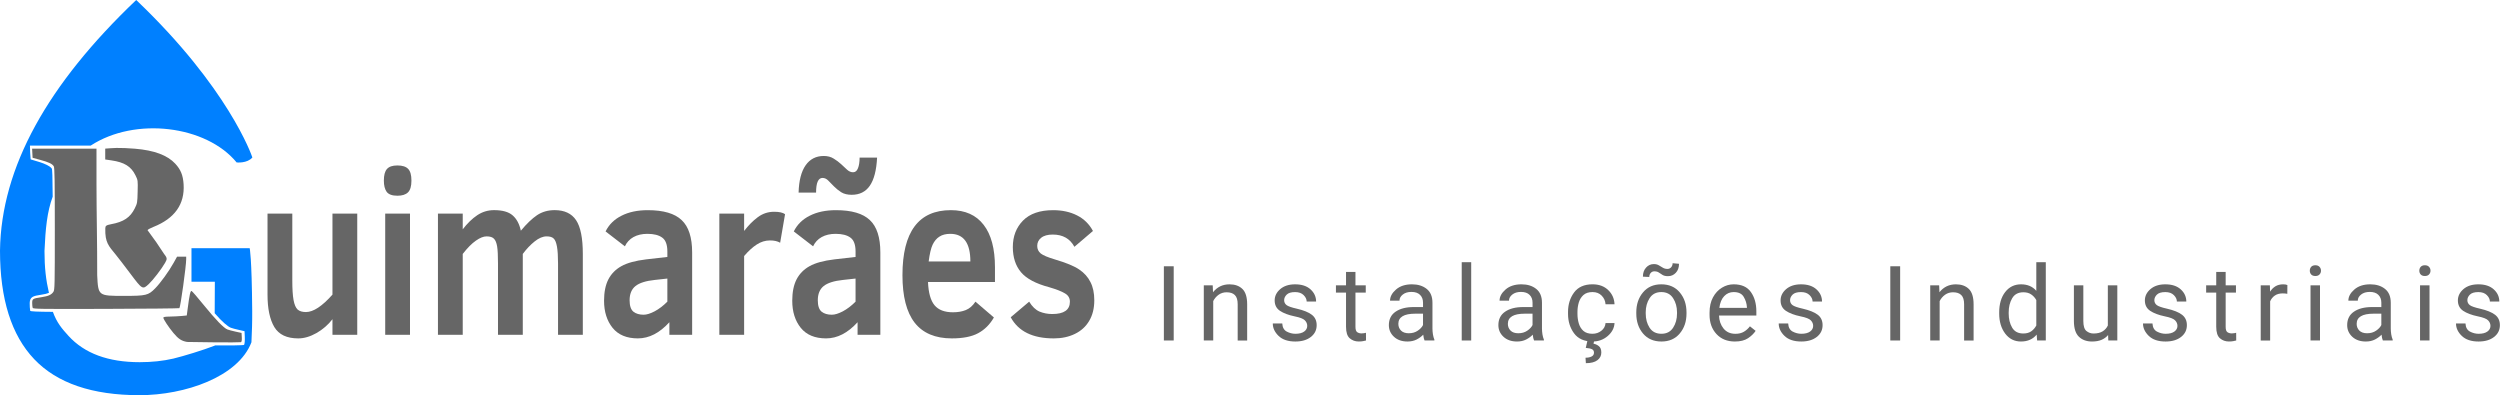 <?xml version="1.0" encoding="UTF-8" standalone="no"?>
<!-- Created with Inkscape (http://www.inkscape.org/) -->

<svg
   xmlns:dc="http://purl.org/dc/elements/1.1/"
   xmlns:cc="http://creativecommons.org/ns#"
   xmlns:rdf="http://www.w3.org/1999/02/22-rdf-syntax-ns#"
   xmlns:svg="http://www.w3.org/2000/svg"
   xmlns="http://www.w3.org/2000/svg"
   xmlns:sodipodi="http://sodipodi.sourceforge.net/DTD/sodipodi-0.dtd"
   xmlns:inkscape="http://www.inkscape.org/namespaces/inkscape"
   width="391.331mm"
   height="61.86mm"
   viewBox="0 0 391.331 61.859"
   version="1.1"
   id="svg1665"
   inkscape:version="0.92.5 (2060ec1f9f, 2020-04-08)"
   sodipodi:docname="logo_final.svg">
  <defs
     id="defs1659" />
  <sodipodi:namedview
     id="base"
     pagecolor="#ffffff"
     bordercolor="#666666"
     borderopacity="1.0"
     inkscape:pageopacity="0.0"
     inkscape:pageshadow="2"
     inkscape:zoom="2.4453421"
     inkscape:cx="577.71361"
     inkscape:cy="87.199899"
     inkscape:document-units="mm"
     inkscape:current-layer="g2240"
     showgrid="false"
     fit-margin-top="0"
     fit-margin-left="0"
     fit-margin-right="0"
     fit-margin-bottom="0"
     inkscape:window-width="1920"
     inkscape:window-height="1062"
     inkscape:window-x="0"
     inkscape:window-y="18"
     inkscape:window-maximized="1"
     showguides="true"
     inkscape:guide-bbox="true">
    <sodipodi:guide
       position="174.2,8.548"
       orientation="0,1"
       id="guide861"
       inkscape:locked="false" />
  </sodipodi:namedview>
  <g
     inkscape:label="Camada 1"
     inkscape:groupmode="layer"
     id="layer1"
     transform="translate(-41.456,-73.796)">
    <g
       id="g2240"
       transform="translate(-0.908,5.794)">
      <path
         id="path1036"
         style="fill:#666666;fill-opacity:1;stroke:none;stroke-width:0.6;stroke-miterlimit:4;stroke-dasharray:none;stroke-opacity:1"
         d="m 60.608,91.159 c -0.617,0.01 -1.165,0.07 -1.773,0.107 v 0.871 0.828 l 0.966,0.141 c 2.034,0.296 3.083,0.947 3.766,2.336 0.386,0.783 0.386,0.785 0.343,2.568 -0.041,1.726 -0.056,1.812 -0.451,2.613 -0.7,1.42 -1.755,2.123 -3.716,2.477 -0.757,0.145 -0.894,0.252 -0.897,0.669 -0.048,2.209 0.516,2.716 1.651,4.112 0.382,0.469 1.408,1.804 2.28,2.966 1.876,2.498 1.913,2.518 2.888,1.606 0.663,-0.62 1.981,-2.336 2.54,-3.308 0.361,-0.628 0.344,-0.757 -0.195,-1.452 -1.157,-1.762 -1.157,-1.761 -2.552,-3.664 0.035,-0.092 0.447,-0.319 0.914,-0.504 3.351,-1.328 4.935,-3.568 4.731,-6.693 -0.091,-1.405 -0.448,-2.282 -1.302,-3.204 -1.232,-1.331 -3.297,-2.099 -6.318,-2.349 -1.073,-0.089 -2.075,-0.129 -2.876,-0.119 z m -13.217,0.111 0.037,0.719 0.037,0.713 1.18,0.32 c 1.371,0.372 1.918,0.632 2.14,1.021 0.125,0.219 0.159,2.291 0.159,9.789 0,8.868 -0.015,9.534 -0.219,9.845 -0.303,0.463 -0.785,0.682 -1.85,0.843 -1.387,0.209 -1.472,0.262 -1.472,0.912 0,0.303 0.035,0.642 0.077,0.753 0.071,0.184 1.06,0.198 11.483,0.166 6.273,-0.02 11.44,-0.07 11.482,-0.112 0.17,-0.17 1.063,-6.596 1.063,-7.649 v -0.414 H 70.794 70.08 l -0.532,0.96 c -0.731,1.317 -2.061,3.155 -2.9,4.009 -1.07,1.087 -1.413,1.171 -4.831,1.173 -4.09,0 -4.077,0.013 -4.238,-3.229 0.012,-5.037 -0.109,-9.712 -0.111,-14.309 v -5.51 h -5.038 z"
         inkscape:connector-curvature="0"
         sodipodi:nodetypes="cccccccccccccccccccccccccccsccscscsccccccccccc"
         inkscape:export-xdpi="96"
         inkscape:export-ydpi="96" />
      <path
         inkscape:export-ydpi="96"
         inkscape:export-xdpi="96"
         style="font-style:normal;font-weight:normal;font-size:10.583px;line-height:1.25;font-family:sans-serif;letter-spacing:0px;word-spacing:0px;opacity:1;fill:#0080ff;fill-opacity:1;stroke:none;stroke-width:1.717"
         d="M 63.686,68.002 C 49.832,81.191 42.541,94.186 42.364,107.23 c 0,7.575 1.786,13.241 5.359,16.997 3.573,3.756 9.074,5.634 16.506,5.634 7.064,-0.01 15.408,-2.841 17.494,-8.284 0.075,-1.492 0.133,-3.23 0.12,-4.91 -0.066,-8.484 -0.394,-9.816 -0.394,-9.816 h -9.112 l 1e-4,5.256 h 3.657 l -0.024,4.923 c 1.195,1.383 2.073,2.094 2.514,2.27 0.195,0.078 0.774,0.233 1.286,0.344 l 0.873,0.202 0.038,0.896 c 0.026,0.453 -0.015,1.177 -0.124,1.247 -0.121,0.077 -2.378,0.1 -4.564,0.082 v 0.029 c -1.905,0.734 -4.835,1.631 -6.479,2.03 -1.619,0.378 -3.382,0.566 -5.287,0.566 -4.93,0 -8.646,-1.374 -11.147,-4.123 -1.023,-1.125 -1.833,-2.068 -2.438,-3.754 -2.483,-0.015 -3.511,-0.06 -3.553,-0.17 -0.042,-0.111 -0.088,-0.917 -0.077,-1.221 0.036,-0.955 0.475,-1.094 1.862,-1.302 0.498,-0.075 0.865,-0.164 1.149,-0.284 -0.462,-2.005 -0.695,-3.928 -0.695,-6.553 0.157,-3.506 0.406,-6.13 1.284,-8.5 -0.018,-3.148 -0.058,-4.259 -0.146,-4.412 -0.631,-0.824 -3.18,-1.322 -3.308,-1.44 -0.066,-0.725 -0.095,-1.473 -0.108,-2.146 h 9.514 c 6.934,-4.534 18.077,-3.166 22.842,2.639 0,0 1.657,0.174 2.462,-0.777 C 81.772,92.331 78.098,81.727 63.686,68.002 Z"
         id="path1041"
         inkscape:connector-curvature="0"
         sodipodi:nodetypes="cccccccccccccccccccscccscccccccccccc" />
      <path
         sodipodi:nodetypes="ccsccccccccccccc"
         inkscape:export-ydpi="96"
         inkscape:export-xdpi="96"
         inkscape:connector-curvature="0"
         id="path1043"
         d="m 71.675,121.531 c -0.881,-0.146 -1.382,-0.471 -2.154,-1.397 -0.753,-0.903 -1.586,-2.161 -1.586,-2.396 0,-0.125 0.257,-0.171 1.025,-0.182 0.564,-0.01 1.389,-0.05 1.833,-0.093 l 0.808,-0.079 0.139,-1.058 c 0.293,-2.23 0.43,-2.845 0.616,-2.773 0.097,0.037 0.953,1.026 1.903,2.198 1.837,2.266 3.119,3.591 3.698,3.821 0.195,0.078 0.774,0.232 1.286,0.343 l 0.932,0.202 0.038,0.672 c 0.026,0.453 -0.015,0.705 -0.124,0.775 -0.457,0.073 -7.249,0.01 -8.414,-0.034 z"
         style="fill:#666666;fill-opacity:1;stroke:none;stroke-width:0.6;stroke-miterlimit:4;stroke-dasharray:none;stroke-opacity:1" />
      <g
         id="text1047"
         style="font-style:normal;font-weight:normal;font-size:24.757px;line-height:1.25;font-family:sans-serif;letter-spacing:0px;word-spacing:0px;fill:#666666;fill-opacity:1;stroke:none;stroke-width:0.492"
         transform="matrix(1.244,0,0,1.496,-2217.423,-1427.968)"
         aria-label="uimarães">
        <path
           inkscape:connector-curvature="0"
           id="path825"
           style="font-style:normal;font-variant:normal;font-weight:bold;font-stretch:normal;font-family:sans-serif;-inkscape-font-specification:'sans-serif Bold';fill:#666666;fill-opacity:1;stroke-width:0.492"
           d="m 1858.383,1035.013 v -1.632 q -0.822,0.882 -2.019,1.451 -1.185,0.556 -2.285,0.556 -2.152,0 -3.01,-1.185 -0.858,-1.197 -0.858,-3.397 v -8.474 h 3.119 v 6.987 q 0,1.342 0.157,2.055 0.157,0.713 0.508,0.991 0.363,0.266 1.052,0.266 1.39,0 3.336,-1.825 v -8.474 h 3.119 v 12.681 z" />
        <path
           inkscape:connector-curvature="0"
           id="path827"
           style="font-style:normal;font-variant:normal;font-weight:bold;font-stretch:normal;font-family:sans-serif;-inkscape-font-specification:'sans-serif Bold';fill:#666666;fill-opacity:1;stroke-width:0.492"
           d="m 1868.32,1018.875 q 0,0.882 -0.435,1.233 -0.435,0.351 -1.33,0.351 -0.991,0 -1.354,-0.411 -0.351,-0.411 -0.351,-1.173 0,-0.846 0.387,-1.209 0.387,-0.375 1.318,-0.375 0.943,0 1.354,0.363 0.411,0.351 0.411,1.221 z m -3.3,16.138 v -12.681 h 3.119 v 12.681 z" />
        <path
           inkscape:connector-curvature="0"
           id="path829"
           style="font-style:normal;font-variant:normal;font-weight:bold;font-stretch:normal;font-family:sans-serif;-inkscape-font-specification:'sans-serif Bold';fill:#666666;fill-opacity:1;stroke-width:0.492"
           d="m 1886.767,1035.013 v -7.471 q 0,-1.124 -0.133,-1.753 -0.133,-0.629 -0.411,-0.846 -0.266,-0.23 -0.894,-0.23 -0.713,0 -1.511,0.532 -0.798,0.532 -1.487,1.306 v 8.462 h -3.119 v -7.471 q 0,-1.233 -0.109,-1.777 -0.109,-0.556 -0.387,-0.798 -0.278,-0.254 -0.943,-0.254 -0.58,0 -1.342,0.447 -0.761,0.435 -1.656,1.39 v 8.462 h -3.119 v -12.681 h 3.119 v 1.644 q 0.87,-0.943 1.825,-1.475 0.955,-0.532 2.115,-0.532 1.584,0 2.333,0.544 0.762,0.544 1.04,1.608 1.088,-1.088 2.031,-1.62 0.955,-0.532 2.224,-0.532 1.849,0 2.696,1.052 0.846,1.052 0.846,3.53 v 8.462 z" />
        <path
           inkscape:connector-curvature="0"
           id="path831"
           style="font-style:normal;font-variant:normal;font-weight:bold;font-stretch:normal;font-family:sans-serif;-inkscape-font-specification:'sans-serif Bold';fill:#666666;fill-opacity:1;stroke-width:0.492"
           d="m 1900.777,1035.013 v -1.318 q -1.85,1.692 -3.965,1.692 -2.103,0 -3.179,-1.1 -1.076,-1.112 -1.076,-2.841 0,-1.354 0.544,-2.236 0.556,-0.882 1.632,-1.378 1.088,-0.508 3.119,-0.713 l 2.671,-0.254 v -0.568 q 0,-1.064 -0.641,-1.451 -0.641,-0.399 -1.874,-0.399 -1.015,0 -1.753,0.339 -0.725,0.338 -1.076,0.967 l -2.43,-1.559 q 0.641,-1.076 2.007,-1.644 1.366,-0.58 3.3,-0.58 2.962,0 4.267,1.04 1.318,1.028 1.318,3.385 v 8.619 z m -0.254,-5.887 -1.584,0.145 q -1.68,0.145 -2.43,0.641 -0.737,0.496 -0.737,1.487 0,0.87 0.483,1.197 0.483,0.314 1.281,0.314 0.568,0 1.378,-0.351 0.822,-0.363 1.608,-1.015 z" />
        <path
           inkscape:connector-curvature="0"
           id="path833"
           style="font-style:normal;font-variant:normal;font-weight:bold;font-stretch:normal;font-family:sans-serif;-inkscape-font-specification:'sans-serif Bold';fill:#666666;fill-opacity:1;stroke-width:0.492"
           d="m 1914.715,1025.379 q -0.484,-0.242 -1.281,-0.242 -0.87,0 -1.656,0.423 -0.774,0.411 -1.596,1.209 v 8.244 h -3.119 v -12.681 h 3.119 v 1.813 q 0.798,-0.87 1.717,-1.439 0.919,-0.568 2.055,-0.568 0.967,0 1.378,0.254 z" />
        <path
           inkscape:connector-curvature="0"
           id="path835"
           style="font-style:normal;font-variant:normal;font-weight:bold;font-stretch:normal;font-family:sans-serif;-inkscape-font-specification:'sans-serif Bold';fill:#666666;fill-opacity:1;stroke-width:0.492"
           d="m 1924.458,1035.013 v -1.318 q -1.849,1.692 -3.965,1.692 -2.103,0 -3.179,-1.1 -1.076,-1.112 -1.076,-2.841 0,-1.354 0.544,-2.236 0.556,-0.882 1.632,-1.378 1.088,-0.508 3.119,-0.713 l 2.672,-0.254 v -0.568 q 0,-1.064 -0.641,-1.451 -0.641,-0.399 -1.874,-0.399 -1.015,0 -1.753,0.339 -0.725,0.338 -1.076,0.967 l -2.43,-1.559 q 0.641,-1.076 2.007,-1.644 1.366,-0.58 3.3,-0.58 2.962,0 4.267,1.04 1.318,1.028 1.318,3.385 v 8.619 z m -0.254,-5.887 -1.584,0.145 q -1.68,0.145 -2.43,0.641 -0.737,0.496 -0.737,1.487 0,0.87 0.484,1.197 0.483,0.314 1.281,0.314 0.568,0 1.378,-0.351 0.822,-0.363 1.608,-1.015 z m -7.168,-8.994 q 0.06,-1.874 0.882,-2.853 0.822,-0.979 2.285,-0.979 0.737,0 1.257,0.278 0.52,0.266 0.931,0.58 0.411,0.302 0.75,0.58 0.351,0.266 0.75,0.266 0.423,0 0.617,-0.423 0.205,-0.423 0.205,-1.112 h 2.2 q -0.121,1.995 -0.919,2.95 -0.786,0.943 -2.273,0.943 -0.798,0 -1.318,-0.266 -0.52,-0.278 -0.919,-0.617 -0.387,-0.338 -0.713,-0.604 -0.326,-0.278 -0.725,-0.278 -0.81,0 -0.81,1.535 z" />
        <path
           inkscape:connector-curvature="0"
           id="path837"
           style="font-style:normal;font-variant:normal;font-weight:bold;font-stretch:normal;font-family:sans-serif;-inkscape-font-specification:'sans-serif Bold';fill:#666666;fill-opacity:1;stroke-width:0.492"
           d="m 1933.319,1029.488 q 0.085,1.692 0.822,2.43 0.737,0.737 2.321,0.737 0.919,0 1.608,-0.23 0.701,-0.23 1.221,-0.882 l 2.321,1.656 q -0.762,1.1 -1.982,1.644 -1.209,0.544 -3.312,0.544 -3.131,0 -4.678,-1.644 -1.535,-1.644 -1.535,-4.968 0,-6.806 6.093,-6.806 2.708,0 4.122,1.535 1.426,1.523 1.426,4.449 v 1.535 z m 5.331,-2.152 q 0,-2.889 -2.526,-2.889 -0.834,0 -1.366,0.29 -0.532,0.278 -0.858,0.846 -0.314,0.556 -0.496,1.753 z" />
        <path
           inkscape:connector-curvature="0"
           id="path839"
           style="font-style:normal;font-variant:normal;font-weight:bold;font-stretch:normal;font-family:sans-serif;-inkscape-font-specification:'sans-serif Bold';fill:#666666;fill-opacity:1;stroke-width:0.492"
           d="m 1954.244,1031.399 q 0,1.257 -0.641,2.152 -0.629,0.895 -1.801,1.366 -1.161,0.471 -2.659,0.471 -3.977,0 -5.416,-2.212 l 2.321,-1.632 q 0.568,0.774 1.306,1.04 0.749,0.254 1.596,0.254 2.224,0 2.224,-1.293 0,-0.568 -0.629,-0.87 -0.629,-0.314 -1.97,-0.641 -2.526,-0.556 -3.554,-1.571 -1.028,-1.015 -1.028,-2.635 0,-1.68 1.281,-2.768 1.293,-1.088 3.796,-1.088 1.704,0 2.998,0.544 1.306,0.544 2.007,1.632 l -2.333,1.656 q -0.834,-1.281 -2.72,-1.281 -0.967,0 -1.463,0.339 -0.496,0.326 -0.496,0.846 0,0.496 0.447,0.798 0.447,0.29 1.765,0.617 2.164,0.532 3.083,1.064 0.931,0.52 1.402,1.306 0.484,0.774 0.484,1.91 z" />
      </g>
      <g
         aria-label="Instalações Industriais"
         style="font-style:normal;font-variant:normal;font-weight:normal;font-stretch:normal;font-size:10.583px;line-height:15.25;font-family:Roboto;-inkscape-font-specification:'Roboto, Normal';font-variant-ligatures:normal;font-variant-caps:normal;font-variant-numeric:normal;font-feature-settings:normal;text-align:center;letter-spacing:1.386px;word-spacing:0px;writing-mode:lr-tb;text-anchor:middle;fill:#666666;fill-opacity:1;stroke:none;stroke-width:0.265"
         id="text1051"
         transform="matrix(1.544,0,0,1.544,157.476,-96.694)">
        <path
           d="m 44.437,133.663 v 7.524 h -0.997 v -7.524 z"
           style="font-style:normal;font-variant:normal;font-weight:normal;font-stretch:normal;font-size:10.583px;font-family:Roboto;-inkscape-font-specification:'Roboto, Normal';font-variant-ligatures:normal;font-variant-caps:normal;font-variant-numeric:normal;font-feature-settings:normal;text-align:center;letter-spacing:1.386px;writing-mode:lr-tb;text-anchor:middle;fill:#666666;fill-opacity:1;stroke-width:0.265"
           id="path842"
           inkscape:connector-curvature="0" />
        <path
           d="m 49.808,136.299 q -0.46,0 -0.811,0.248 -0.351,0.248 -0.553,0.646 v 3.995 h -0.956 v -5.591 h 0.904 l 0.031,0.698 q 0.636,-0.801 1.669,-0.801 0.827,0 1.307,0.465 0.486,0.465 0.486,1.566 v 3.664 h -0.961 v -3.674 q 0,-0.656 -0.289,-0.935 -0.284,-0.279 -0.827,-0.279 z"
           style="font-style:normal;font-variant:normal;font-weight:normal;font-stretch:normal;font-size:10.583px;font-family:Roboto;-inkscape-font-specification:'Roboto, Normal';font-variant-ligatures:normal;font-variant-caps:normal;font-variant-numeric:normal;font-feature-settings:normal;text-align:center;letter-spacing:1.386px;writing-mode:lr-tb;text-anchor:middle;fill:#666666;fill-opacity:1;stroke-width:0.265"
           id="path844"
           inkscape:connector-curvature="0" />
        <path
           d="m 57.974,139.704 q 0,-0.31 -0.233,-0.553 -0.227,-0.248 -1.054,-0.413 -0.935,-0.196 -1.478,-0.558 -0.537,-0.362 -0.537,-1.054 0,-0.661 0.563,-1.147 0.568,-0.486 1.509,-0.486 1.003,0 1.566,0.512 0.563,0.512 0.563,1.235 h -0.956 q 0,-0.346 -0.305,-0.651 -0.305,-0.31 -0.868,-0.31 -0.594,0 -0.853,0.258 -0.258,0.258 -0.258,0.563 0,0.31 0.248,0.501 0.248,0.186 1.039,0.362 1.028,0.238 1.519,0.615 0.491,0.377 0.491,1.054 0,0.739 -0.594,1.199 -0.589,0.46 -1.566,0.46 -1.111,0 -1.7,-0.568 -0.589,-0.568 -0.589,-1.261 h 0.961 q 0.031,0.594 0.455,0.822 0.429,0.222 0.873,0.222 0.584,0 0.894,-0.227 0.31,-0.227 0.31,-0.574 z"
           style="font-style:normal;font-variant:normal;font-weight:normal;font-stretch:normal;font-size:10.583px;font-family:Roboto;-inkscape-font-specification:'Roboto, Normal';font-variant-ligatures:normal;font-variant-caps:normal;font-variant-numeric:normal;font-feature-settings:normal;text-align:center;letter-spacing:1.386px;writing-mode:lr-tb;text-anchor:middle;fill:#666666;fill-opacity:1;stroke-width:0.265"
           id="path846"
           inkscape:connector-curvature="0" />
        <path
           d="m 63.934,141.187 q -0.114,0.036 -0.3,0.067 -0.181,0.036 -0.439,0.036 -0.532,0 -0.91,-0.326 -0.377,-0.326 -0.377,-1.168 v -3.467 h -1.023 v -0.734 h 1.023 v -1.359 h 0.956 v 1.359 h 1.044 v 0.734 h -1.044 v 3.473 q 0,0.429 0.186,0.548 0.186,0.119 0.429,0.119 0.119,0 0.248,-0.021 0.134,-0.026 0.202,-0.041 z"
           style="font-style:normal;font-variant:normal;font-weight:normal;font-stretch:normal;font-size:10.583px;font-family:Roboto;-inkscape-font-specification:'Roboto, Normal';font-variant-ligatures:normal;font-variant-caps:normal;font-variant-numeric:normal;font-feature-settings:normal;text-align:center;letter-spacing:1.386px;writing-mode:lr-tb;text-anchor:middle;fill:#666666;fill-opacity:1;stroke-width:0.265"
           id="path848"
           inkscape:connector-curvature="0" />
        <path
           d="m 69.868,141.187 q -0.093,-0.202 -0.134,-0.589 -0.269,0.284 -0.672,0.491 -0.403,0.202 -0.92,0.202 -0.858,0 -1.375,-0.481 -0.517,-0.481 -0.517,-1.178 0,-0.899 0.682,-1.364 0.682,-0.47 1.835,-0.47 h 0.946 v -0.444 q 0,-0.496 -0.3,-0.791 -0.295,-0.3 -0.878,-0.3 -0.543,0 -0.878,0.269 -0.331,0.264 -0.331,0.615 h -0.956 q 0,-0.599 0.605,-1.127 0.605,-0.527 1.617,-0.527 0.91,0 1.493,0.465 0.584,0.465 0.584,1.406 v 2.604 q 0,0.279 0.047,0.594 0.052,0.315 0.15,0.543 v 0.083 z m -1.586,-0.734 q 0.517,0 0.894,-0.258 0.382,-0.258 0.537,-0.574 v -1.152 h -0.791 q -1.71,0 -1.71,1.034 0,0.398 0.269,0.677 0.269,0.274 0.801,0.274 z"
           style="font-style:normal;font-variant:normal;font-weight:normal;font-stretch:normal;font-size:10.583px;font-family:Roboto;-inkscape-font-specification:'Roboto, Normal';font-variant-ligatures:normal;font-variant-caps:normal;font-variant-numeric:normal;font-feature-settings:normal;text-align:center;letter-spacing:1.386px;writing-mode:lr-tb;text-anchor:middle;fill:#666666;fill-opacity:1;stroke-width:0.265"
           id="path850"
           inkscape:connector-curvature="0" />
        <path
           d="m 74.598,133.25 v 7.938 h -0.961 v -7.938 z"
           style="font-style:normal;font-variant:normal;font-weight:normal;font-stretch:normal;font-size:10.583px;font-family:Roboto;-inkscape-font-specification:'Roboto, Normal';font-variant-ligatures:normal;font-variant-caps:normal;font-variant-numeric:normal;font-feature-settings:normal;text-align:center;letter-spacing:1.386px;writing-mode:lr-tb;text-anchor:middle;fill:#666666;fill-opacity:1;stroke-width:0.265"
           id="path852"
           inkscape:connector-curvature="0" />
        <path
           d="m 80.971,141.187 q -0.093,-0.202 -0.134,-0.589 -0.269,0.284 -0.672,0.491 -0.403,0.202 -0.92,0.202 -0.858,0 -1.375,-0.481 -0.517,-0.481 -0.517,-1.178 0,-0.899 0.682,-1.364 0.682,-0.47 1.835,-0.47 h 0.946 v -0.444 q 0,-0.496 -0.3,-0.791 -0.295,-0.3 -0.878,-0.3 -0.543,0 -0.878,0.269 -0.331,0.264 -0.331,0.615 h -0.956 q 0,-0.599 0.605,-1.127 0.605,-0.527 1.617,-0.527 0.91,0 1.493,0.465 0.584,0.465 0.584,1.406 v 2.604 q 0,0.279 0.047,0.594 0.052,0.315 0.15,0.543 v 0.083 z m -1.586,-0.734 q 0.517,0 0.894,-0.258 0.382,-0.258 0.537,-0.574 v -1.152 h -0.791 q -1.71,0 -1.71,1.034 0,0.398 0.269,0.677 0.269,0.274 0.801,0.274 z"
           style="font-style:normal;font-variant:normal;font-weight:normal;font-stretch:normal;font-size:10.583px;font-family:Roboto;-inkscape-font-specification:'Roboto, Normal';font-variant-ligatures:normal;font-variant-caps:normal;font-variant-numeric:normal;font-feature-settings:normal;text-align:center;letter-spacing:1.386px;writing-mode:lr-tb;text-anchor:middle;fill:#666666;fill-opacity:1;stroke-width:0.265"
           id="path854"
           inkscape:connector-curvature="0" />
        <path
           d="m 86.9,140.505 q 0.512,0 0.894,-0.305 0.388,-0.305 0.424,-0.78 h 0.91 q -0.036,0.749 -0.687,1.313 -0.651,0.558 -1.54,0.558 -1.261,0 -1.876,-0.832 -0.61,-0.832 -0.61,-1.959 v -0.217 q 0,-1.127 0.61,-1.959 0.615,-0.832 1.876,-0.832 0.982,0 1.586,0.584 0.605,0.579 0.641,1.442 h -0.91 q -0.036,-0.517 -0.393,-0.878 -0.351,-0.362 -0.925,-0.362 -0.589,0 -0.925,0.3 -0.331,0.3 -0.47,0.76 -0.134,0.46 -0.134,0.946 v 0.217 q 0,0.491 0.134,0.951 0.134,0.46 0.465,0.76 0.336,0.295 0.93,0.295 z m -0.527,0.734 h 0.687 l -0.062,0.274 q 0.3,0.052 0.543,0.248 0.248,0.196 0.248,0.646 0,0.486 -0.398,0.78 -0.398,0.3 -1.168,0.3 l -0.036,-0.553 q 0.357,0 0.605,-0.119 0.253,-0.119 0.253,-0.393 0,-0.253 -0.202,-0.351 -0.196,-0.098 -0.63,-0.134 z"
           style="font-style:normal;font-variant:normal;font-weight:normal;font-stretch:normal;font-size:10.583px;font-family:Roboto;-inkscape-font-specification:'Roboto, Normal';font-variant-ligatures:normal;font-variant-caps:normal;font-variant-numeric:normal;font-feature-settings:normal;text-align:center;letter-spacing:1.386px;writing-mode:lr-tb;text-anchor:middle;fill:#666666;fill-opacity:1;stroke-width:0.265"
           id="path856"
           inkscape:connector-curvature="0" />
        <path
           d="m 91.335,138.454 v -0.119 q 0,-1.214 0.682,-2.026 0.682,-0.816 1.855,-0.816 1.183,0 1.866,0.816 0.687,0.811 0.687,2.026 v 0.119 q 0,1.214 -0.687,2.026 -0.682,0.811 -1.855,0.811 -1.178,0 -1.866,-0.811 -0.682,-0.811 -0.682,-2.026 z m 0.956,-0.119 v 0.119 q 0,0.832 0.393,1.442 0.398,0.61 1.199,0.61 0.785,0 1.183,-0.61 0.398,-0.61 0.398,-1.442 v -0.119 q 0,-0.822 -0.398,-1.437 -0.398,-0.62 -1.194,-0.62 -0.791,0 -1.189,0.62 -0.393,0.615 -0.393,1.437 z m 2.729,-4.982 0.646,0.057 q 0,0.568 -0.326,0.915 -0.32,0.341 -0.791,0.341 -0.351,0 -0.548,-0.124 -0.196,-0.124 -0.377,-0.243 -0.176,-0.124 -0.46,-0.124 -0.217,0 -0.367,0.165 -0.145,0.165 -0.145,0.408 l -0.646,-0.031 q 0,-0.568 0.32,-0.92 0.32,-0.357 0.791,-0.357 0.295,0 0.501,0.124 0.207,0.119 0.408,0.243 0.202,0.124 0.475,0.124 0.217,0 0.367,-0.165 0.15,-0.171 0.15,-0.413 z"
           style="font-style:normal;font-variant:normal;font-weight:normal;font-stretch:normal;font-size:10.583px;font-family:Roboto;-inkscape-font-specification:'Roboto, Normal';font-variant-ligatures:normal;font-variant-caps:normal;font-variant-numeric:normal;font-feature-settings:normal;text-align:center;letter-spacing:1.386px;writing-mode:lr-tb;text-anchor:middle;fill:#666666;fill-opacity:1;stroke-width:0.265"
           id="path858"
           inkscape:connector-curvature="0" />
        <path
           d="m 103.434,140.211 q -0.274,0.413 -0.775,0.749 -0.501,0.331 -1.328,0.331 -1.168,0 -1.871,-0.76 -0.698,-0.76 -0.698,-1.943 v -0.217 q 0,-0.915 0.346,-1.555 0.351,-0.646 0.91,-0.982 0.558,-0.341 1.189,-0.341 1.199,0 1.747,0.785 0.553,0.78 0.553,1.953 v 0.429 h -3.783 q 0.021,0.77 0.455,1.313 0.439,0.537 1.204,0.537 0.506,0 0.858,-0.207 0.351,-0.207 0.615,-0.553 z m -2.227,-3.933 q -0.568,0 -0.961,0.413 -0.393,0.413 -0.491,1.189 h 2.796 v -0.072 q -0.036,-0.558 -0.326,-1.044 -0.284,-0.486 -1.018,-0.486 z"
           style="font-style:normal;font-variant:normal;font-weight:normal;font-stretch:normal;font-size:10.583px;font-family:Roboto;-inkscape-font-specification:'Roboto, Normal';font-variant-ligatures:normal;font-variant-caps:normal;font-variant-numeric:normal;font-feature-settings:normal;text-align:center;letter-spacing:1.386px;writing-mode:lr-tb;text-anchor:middle;fill:#666666;fill-opacity:1;stroke-width:0.265"
           id="path860"
           inkscape:connector-curvature="0" />
        <path
           d="m 109.265,139.704 q 0,-0.31 -0.233,-0.553 -0.227,-0.248 -1.054,-0.413 -0.935,-0.196 -1.478,-0.558 -0.537,-0.362 -0.537,-1.054 0,-0.661 0.563,-1.147 0.568,-0.486 1.509,-0.486 1.003,0 1.566,0.512 0.563,0.512 0.563,1.235 H 109.208 q 0,-0.346 -0.305,-0.651 -0.305,-0.31 -0.868,-0.31 -0.594,0 -0.853,0.258 -0.258,0.258 -0.258,0.563 0,0.31 0.248,0.501 0.248,0.186 1.039,0.362 1.028,0.238 1.519,0.615 0.491,0.377 0.491,1.054 0,0.739 -0.594,1.199 -0.589,0.46 -1.566,0.46 -1.111,0 -1.7,-0.568 -0.589,-0.568 -0.589,-1.261 h 0.961 q 0.031,0.594 0.455,0.822 0.429,0.222 0.873,0.222 0.584,0 0.894,-0.227 0.31,-0.227 0.31,-0.574 z"
           style="font-style:normal;font-variant:normal;font-weight:normal;font-stretch:normal;font-size:10.583px;font-family:Roboto;-inkscape-font-specification:'Roboto, Normal';font-variant-ligatures:normal;font-variant-caps:normal;font-variant-numeric:normal;font-feature-settings:normal;text-align:center;letter-spacing:1.386px;writing-mode:lr-tb;text-anchor:middle;fill:#666666;fill-opacity:1;stroke-width:0.265"
           id="path862"
           inkscape:connector-curvature="0" />
        <path
           d="m 118.084,133.663 v 7.524 h -0.997 v -7.524 z"
           style="font-style:normal;font-variant:normal;font-weight:normal;font-stretch:normal;font-size:10.583px;font-family:Roboto;-inkscape-font-specification:'Roboto, Normal';font-variant-ligatures:normal;font-variant-caps:normal;font-variant-numeric:normal;font-feature-settings:normal;text-align:center;letter-spacing:1.386px;writing-mode:lr-tb;text-anchor:middle;fill:#666666;fill-opacity:1;stroke-width:0.265"
           id="path864"
           inkscape:connector-curvature="0" />
        <path
           d="m 123.454,136.299 q -0.46,0 -0.811,0.248 -0.351,0.248 -0.553,0.646 v 3.995 h -0.956 v -5.591 h 0.904 l 0.031,0.698 q 0.636,-0.801 1.669,-0.801 0.827,0 1.307,0.465 0.486,0.465 0.486,1.566 v 3.664 h -0.961 v -3.674 q 0,-0.656 -0.289,-0.935 -0.284,-0.279 -0.827,-0.279 z"
           style="font-style:normal;font-variant:normal;font-weight:normal;font-stretch:normal;font-size:10.583px;font-family:Roboto;-inkscape-font-specification:'Roboto, Normal';font-variant-ligatures:normal;font-variant-caps:normal;font-variant-numeric:normal;font-feature-settings:normal;text-align:center;letter-spacing:1.386px;writing-mode:lr-tb;text-anchor:middle;fill:#666666;fill-opacity:1;stroke-width:0.265"
           id="path866"
           inkscape:connector-curvature="0" />
        <path
           d="m 131.972,141.187 -0.046,-0.599 q -0.574,0.703 -1.597,0.703 -0.987,0 -1.597,-0.806 -0.605,-0.806 -0.605,-2.031 v -0.109 q 0,-1.282 0.605,-2.067 0.61,-0.785 1.607,-0.785 0.987,0 1.55,0.661 v -2.904 h 0.961 v 7.938 z m -2.884,-2.734 q 0,0.832 0.351,1.431 0.351,0.594 1.127,0.594 0.501,0 0.816,-0.227 0.315,-0.227 0.506,-0.584 v -2.573 q -0.186,-0.346 -0.506,-0.568 -0.315,-0.227 -0.806,-0.227 -0.78,0 -1.137,0.61 -0.351,0.605 -0.351,1.437 z"
           style="font-style:normal;font-variant:normal;font-weight:normal;font-stretch:normal;font-size:10.583px;font-family:Roboto;-inkscape-font-specification:'Roboto, Normal';font-variant-ligatures:normal;font-variant-caps:normal;font-variant-numeric:normal;font-feature-settings:normal;text-align:center;letter-spacing:1.386px;writing-mode:lr-tb;text-anchor:middle;fill:#666666;fill-opacity:1;stroke-width:0.265"
           id="path868"
           inkscape:connector-curvature="0" />
        <path
           d="m 139.188,141.187 -0.021,-0.553 q -0.258,0.31 -0.661,0.486 -0.403,0.171 -0.972,0.171 -0.822,0 -1.328,-0.486 -0.506,-0.486 -0.506,-1.602 v -3.607 h 0.956 v 3.617 q 0,0.754 0.315,1.013 0.32,0.253 0.713,0.253 0.584,0 0.935,-0.222 0.351,-0.222 0.522,-0.589 v -4.072 h 0.961 v 5.591 z"
           style="font-style:normal;font-variant:normal;font-weight:normal;font-stretch:normal;font-size:10.583px;font-family:Roboto;-inkscape-font-specification:'Roboto, Normal';font-variant-ligatures:normal;font-variant-caps:normal;font-variant-numeric:normal;font-feature-settings:normal;text-align:center;letter-spacing:1.386px;writing-mode:lr-tb;text-anchor:middle;fill:#666666;fill-opacity:1;stroke-width:0.265"
           id="path870"
           inkscape:connector-curvature="0" />
        <path
           d="m 146.197,139.704 q 0,-0.31 -0.233,-0.553 -0.227,-0.248 -1.054,-0.413 -0.935,-0.196 -1.478,-0.558 -0.537,-0.362 -0.537,-1.054 0,-0.661 0.563,-1.147 0.568,-0.486 1.509,-0.486 1.003,0 1.566,0.512 0.563,0.512 0.563,1.235 h -0.956 q 0,-0.346 -0.305,-0.651 -0.305,-0.31 -0.868,-0.31 -0.594,0 -0.853,0.258 -0.258,0.258 -0.258,0.563 0,0.31 0.248,0.501 0.248,0.186 1.039,0.362 1.028,0.238 1.519,0.615 0.491,0.377 0.491,1.054 0,0.739 -0.594,1.199 -0.589,0.46 -1.566,0.46 -1.111,0 -1.7,-0.568 -0.589,-0.568 -0.589,-1.261 h 0.961 q 0.031,0.594 0.455,0.822 0.429,0.222 0.873,0.222 0.584,0 0.894,-0.227 0.31,-0.227 0.31,-0.574 z"
           style="font-style:normal;font-variant:normal;font-weight:normal;font-stretch:normal;font-size:10.583px;font-family:Roboto;-inkscape-font-specification:'Roboto, Normal';font-variant-ligatures:normal;font-variant-caps:normal;font-variant-numeric:normal;font-feature-settings:normal;text-align:center;letter-spacing:1.386px;writing-mode:lr-tb;text-anchor:middle;fill:#666666;fill-opacity:1;stroke-width:0.265"
           id="path872"
           inkscape:connector-curvature="0" />
        <path
           d="m 152.156,141.187 q -0.114,0.036 -0.3,0.067 -0.181,0.036 -0.439,0.036 -0.532,0 -0.91,-0.326 -0.377,-0.326 -0.377,-1.168 v -3.467 h -1.023 v -0.734 h 1.023 v -1.359 h 0.956 v 1.359 h 1.044 v 0.734 h -1.044 v 3.473 q 0,0.429 0.186,0.548 0.186,0.119 0.429,0.119 0.119,0 0.248,-0.021 0.134,-0.026 0.202,-0.041 z"
           style="font-style:normal;font-variant:normal;font-weight:normal;font-stretch:normal;font-size:10.583px;font-family:Roboto;-inkscape-font-specification:'Roboto, Normal';font-variant-ligatures:normal;font-variant-caps:normal;font-variant-numeric:normal;font-feature-settings:normal;text-align:center;letter-spacing:1.386px;writing-mode:lr-tb;text-anchor:middle;fill:#666666;fill-opacity:1;stroke-width:0.265"
           id="path874"
           inkscape:connector-curvature="0" />
        <path
           d="m 156.871,136.413 q -0.491,0 -0.806,0.222 -0.315,0.217 -0.47,0.584 v 3.969 h -0.956 v -5.591 h 0.93 l 0.021,0.641 q 0.212,-0.341 0.537,-0.543 0.331,-0.202 0.791,-0.202 0.269,0 0.424,0.072 l -0.005,0.889 q -0.212,-0.041 -0.465,-0.041 z"
           style="font-style:normal;font-variant:normal;font-weight:normal;font-stretch:normal;font-size:10.583px;font-family:Roboto;-inkscape-font-specification:'Roboto, Normal';font-variant-ligatures:normal;font-variant-caps:normal;font-variant-numeric:normal;font-feature-settings:normal;text-align:center;letter-spacing:1.386px;writing-mode:lr-tb;text-anchor:middle;fill:#666666;fill-opacity:1;stroke-width:0.265"
           id="path876"
           inkscape:connector-curvature="0" />
        <path
           d="m 159.616,134.113 q 0,-0.233 0.14,-0.393 0.145,-0.16 0.424,-0.16 0.274,0 0.419,0.16 0.15,0.16 0.15,0.393 0,0.222 -0.15,0.382 -0.145,0.155 -0.419,0.155 -0.279,0 -0.424,-0.155 -0.14,-0.16 -0.14,-0.382 z m 1.034,1.483 v 5.591 h -0.961 v -5.591 z"
           style="font-style:normal;font-variant:normal;font-weight:normal;font-stretch:normal;font-size:10.583px;font-family:Roboto;-inkscape-font-specification:'Roboto, Normal';font-variant-ligatures:normal;font-variant-caps:normal;font-variant-numeric:normal;font-feature-settings:normal;text-align:center;letter-spacing:1.386px;writing-mode:lr-tb;text-anchor:middle;fill:#666666;fill-opacity:1;stroke-width:0.265"
           id="path878"
           inkscape:connector-curvature="0" />
        <path
           d="m 167.023,141.187 q -0.093,-0.202 -0.134,-0.589 -0.269,0.284 -0.672,0.491 -0.403,0.202 -0.92,0.202 -0.858,0 -1.375,-0.481 -0.517,-0.481 -0.517,-1.178 0,-0.899 0.682,-1.364 0.682,-0.47 1.835,-0.47 h 0.946 v -0.444 q 0,-0.496 -0.3,-0.791 -0.295,-0.3 -0.878,-0.3 -0.543,0 -0.878,0.269 -0.331,0.264 -0.331,0.615 h -0.956 q 0,-0.599 0.605,-1.127 0.605,-0.527 1.617,-0.527 0.909,0 1.493,0.465 0.584,0.465 0.584,1.406 v 2.604 q 0,0.279 0.046,0.594 0.052,0.315 0.15,0.543 v 0.083 z m -1.586,-0.734 q 0.517,0 0.894,-0.258 0.382,-0.258 0.537,-0.574 v -1.152 h -0.791 q -1.71,0 -1.71,1.034 0,0.398 0.269,0.677 0.269,0.274 0.801,0.274 z"
           style="font-style:normal;font-variant:normal;font-weight:normal;font-stretch:normal;font-size:10.583px;font-family:Roboto;-inkscape-font-specification:'Roboto, Normal';font-variant-ligatures:normal;font-variant-caps:normal;font-variant-numeric:normal;font-feature-settings:normal;text-align:center;letter-spacing:1.386px;writing-mode:lr-tb;text-anchor:middle;fill:#666666;fill-opacity:1;stroke-width:0.265"
           id="path880"
           inkscape:connector-curvature="0" />
        <path
           d="m 170.719,134.113 q 0,-0.233 0.14,-0.393 0.145,-0.16 0.424,-0.16 0.274,0 0.419,0.16 0.15,0.16 0.15,0.393 0,0.222 -0.15,0.382 -0.145,0.155 -0.419,0.155 -0.279,0 -0.424,-0.155 -0.14,-0.16 -0.14,-0.382 z m 1.034,1.483 v 5.591 h -0.961 v -5.591 z"
           style="font-style:normal;font-variant:normal;font-weight:normal;font-stretch:normal;font-size:10.583px;font-family:Roboto;-inkscape-font-specification:'Roboto, Normal';font-variant-ligatures:normal;font-variant-caps:normal;font-variant-numeric:normal;font-feature-settings:normal;text-align:center;letter-spacing:1.386px;writing-mode:lr-tb;text-anchor:middle;fill:#666666;fill-opacity:1;stroke-width:0.265"
           id="path882"
           inkscape:connector-curvature="0" />
        <path
           d="m 177.93,139.704 q 0,-0.31 -0.233,-0.553 -0.227,-0.248 -1.054,-0.413 -0.935,-0.196 -1.478,-0.558 -0.537,-0.362 -0.537,-1.054 0,-0.661 0.563,-1.147 0.568,-0.486 1.509,-0.486 1.003,0 1.566,0.512 0.563,0.512 0.563,1.235 h -0.956 q 0,-0.346 -0.305,-0.651 -0.305,-0.31 -0.868,-0.31 -0.594,0 -0.853,0.258 -0.258,0.258 -0.258,0.563 0,0.31 0.248,0.501 0.248,0.186 1.039,0.362 1.028,0.238 1.519,0.615 0.491,0.377 0.491,1.054 0,0.739 -0.594,1.199 -0.589,0.46 -1.566,0.46 -1.111,0 -1.7,-0.568 -0.589,-0.568 -0.589,-1.261 h 0.961 q 0.031,0.594 0.455,0.822 0.429,0.222 0.873,0.222 0.584,0 0.894,-0.227 0.31,-0.227 0.31,-0.574 z"
           style="font-style:normal;font-variant:normal;font-weight:normal;font-stretch:normal;font-size:10.583px;font-family:Roboto;-inkscape-font-specification:'Roboto, Normal';font-variant-ligatures:normal;font-variant-caps:normal;font-variant-numeric:normal;font-feature-settings:normal;text-align:center;letter-spacing:1.386px;writing-mode:lr-tb;text-anchor:middle;fill:#666666;fill-opacity:1;stroke-width:0.265"
           id="path884"
           inkscape:connector-curvature="0" />
      </g>
    </g>
  </g>
</svg>
